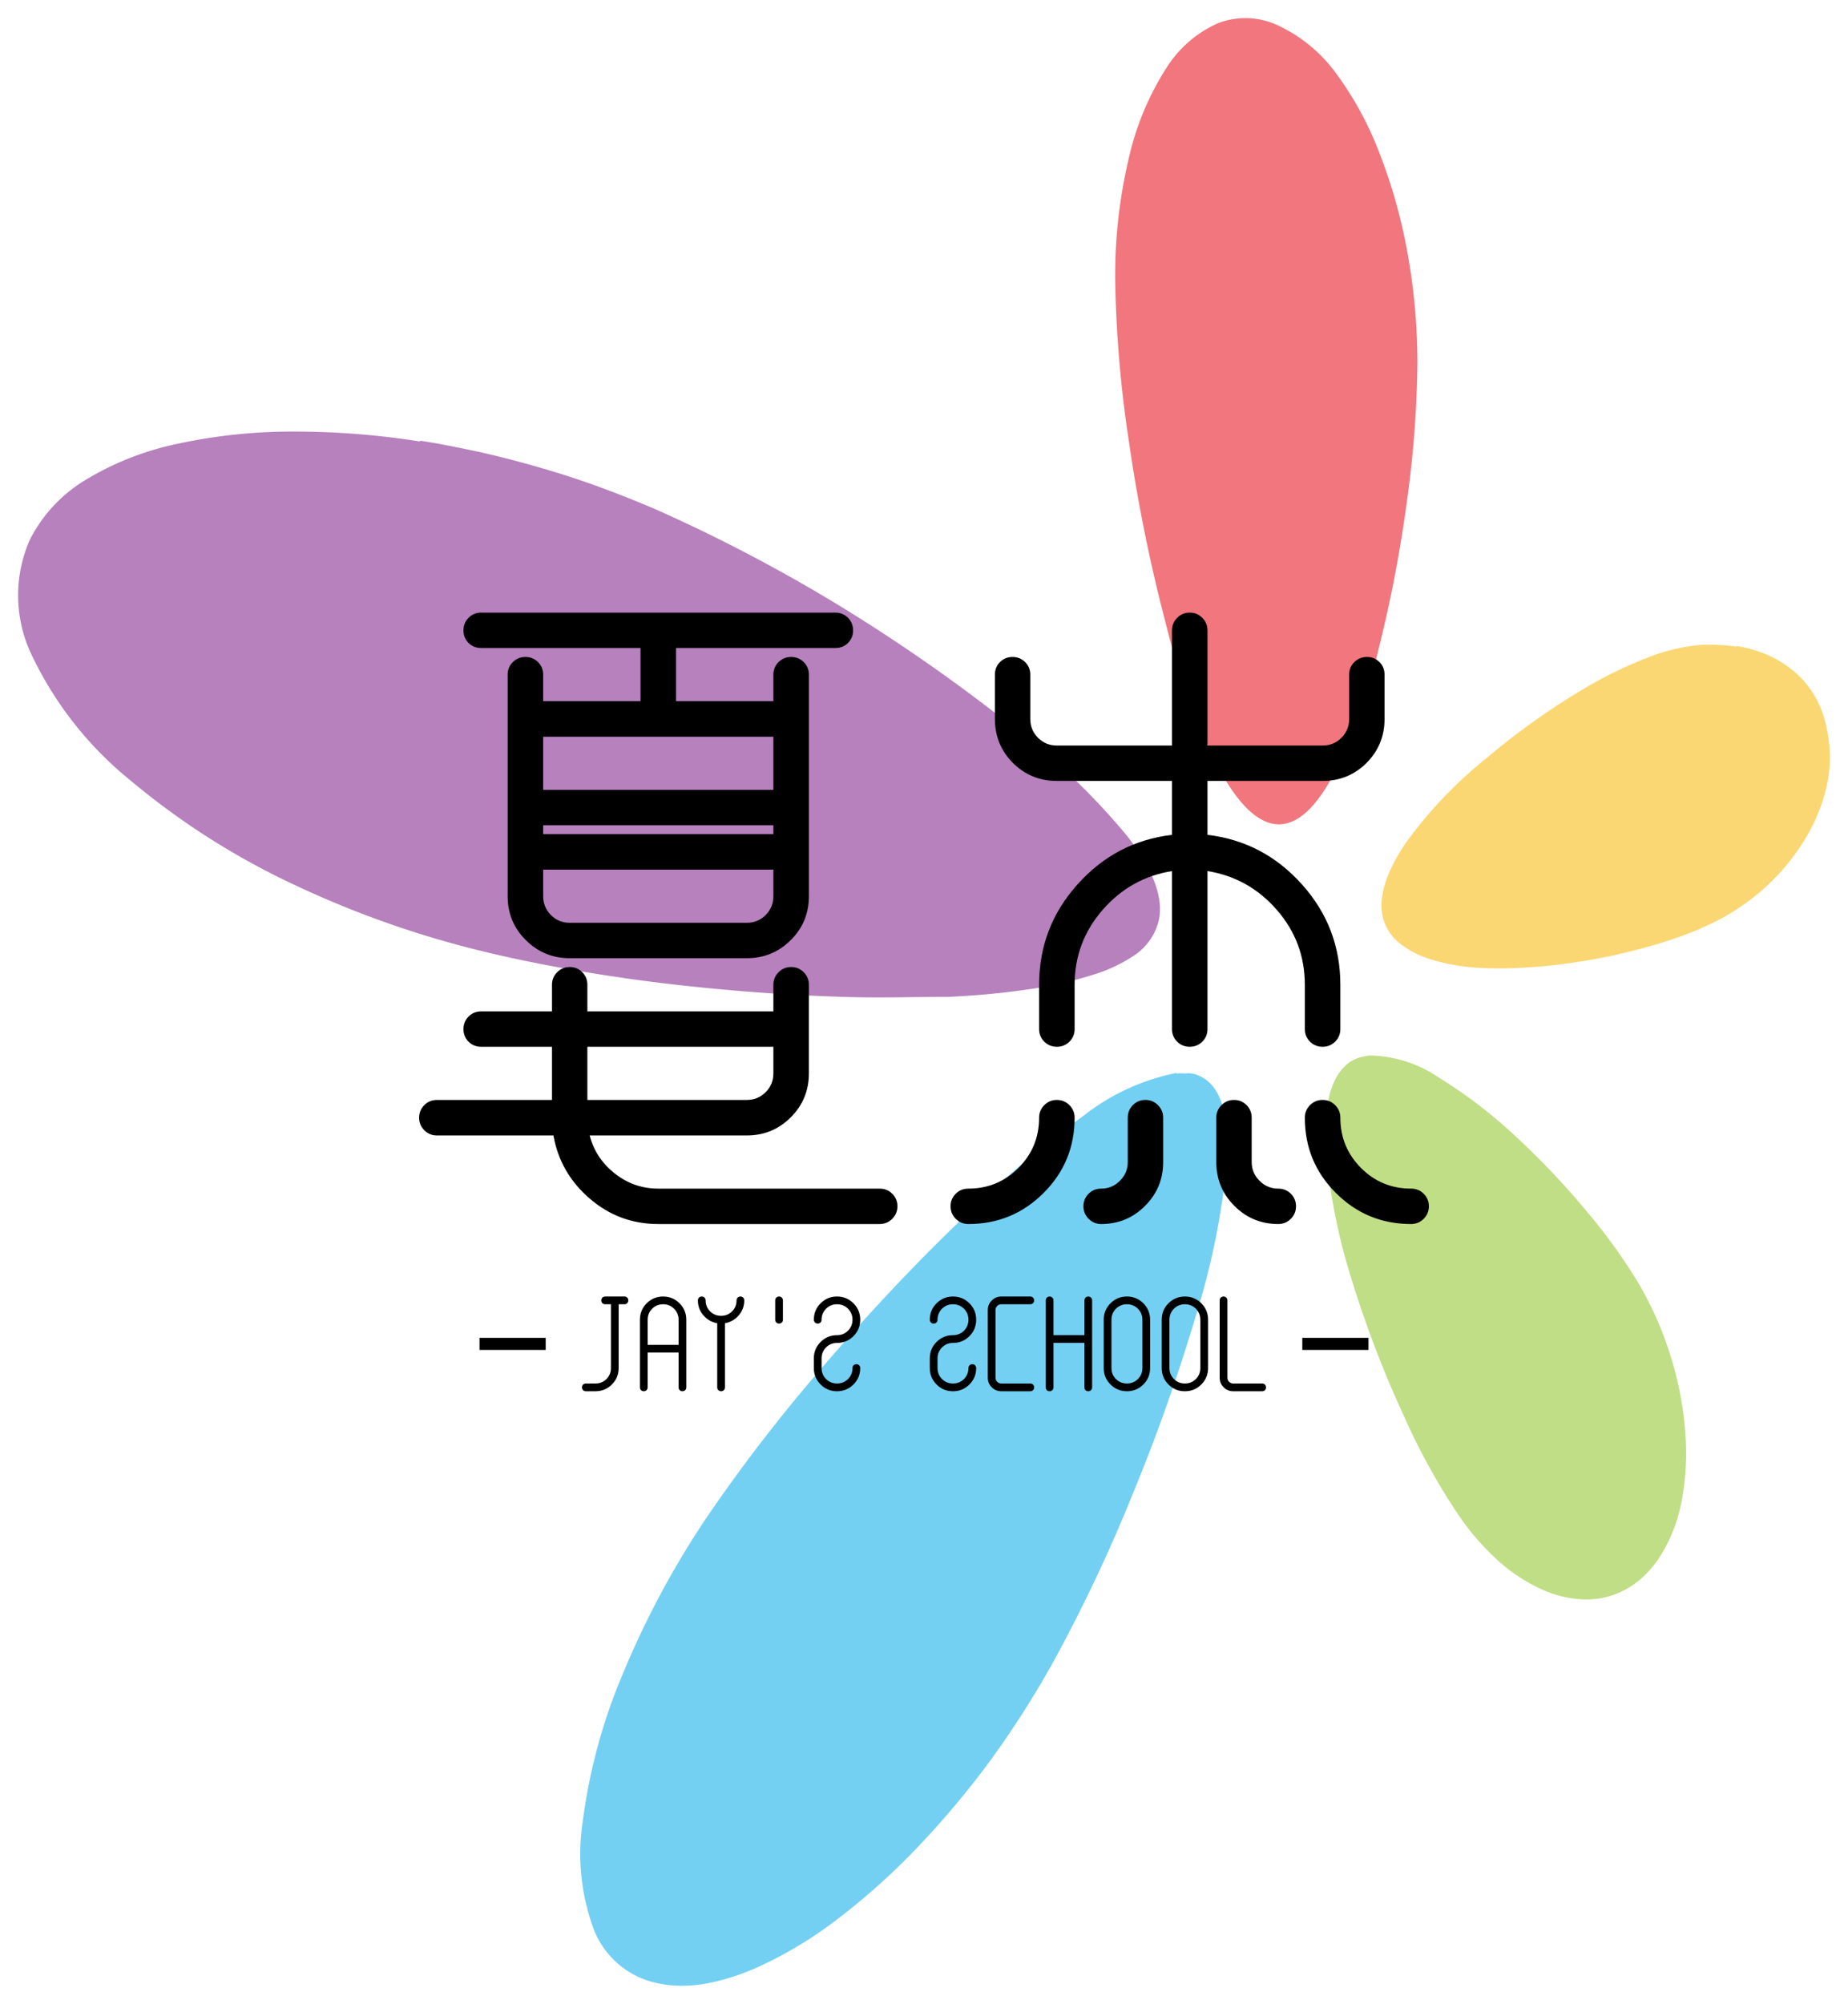 <svg xmlns="http://www.w3.org/2000/svg" xmlns:xlink="http://www.w3.org/1999/xlink" version="1.0" x="0" y="0" width="2400" height="2601.438" viewBox="93.5 42.079 153 165.842" preserveAspectRatio="xMidYMid meet" color-interpolation-filters="sRGB"><g><defs><linearGradient id="92" x1="0%" y1="0%" x2="100%" y2="0%"><stop offset="0%" stop-color="#fa71cd"></stop> <stop offset="100%" stop-color="#9b59b6"></stop></linearGradient><linearGradient id="93" x1="0%" y1="0%" x2="100%" y2="0%"><stop offset="0%" stop-color="#f9d423"></stop> <stop offset="100%" stop-color="#f83600"></stop></linearGradient><linearGradient id="94" x1="0%" y1="0%" x2="100%" y2="0%"><stop offset="0%" stop-color="#0064d2"></stop> <stop offset="100%" stop-color="#1cb0f6"></stop></linearGradient><linearGradient id="95" x1="0%" y1="0%" x2="100%" y2="0%"><stop offset="0%" stop-color="#f00978"></stop> <stop offset="100%" stop-color="#3f51b1"></stop></linearGradient><linearGradient id="96" x1="0%" y1="0%" x2="100%" y2="0%"><stop offset="0%" stop-color="#7873f5"></stop> <stop offset="100%" stop-color="#ec77ab"></stop></linearGradient><linearGradient id="97" x1="0%" y1="0%" x2="100%" y2="0%"><stop offset="0%" stop-color="#f9d423"></stop> <stop offset="100%" stop-color="#e14fad"></stop></linearGradient><linearGradient id="98" x1="0%" y1="0%" x2="100%" y2="0%"><stop offset="0%" stop-color="#009efd"></stop> <stop offset="100%" stop-color="#2af598"></stop></linearGradient><linearGradient id="99" x1="0%" y1="0%" x2="100%" y2="0%"><stop offset="0%" stop-color="#ffcc00"></stop> <stop offset="100%" stop-color="#00b140"></stop></linearGradient><linearGradient id="100" x1="0%" y1="0%" x2="100%" y2="0%"><stop offset="0%" stop-color="#d51007"></stop> <stop offset="100%" stop-color="#ff8177"></stop></linearGradient><linearGradient id="102" x1="0%" y1="0%" x2="100%" y2="0%"><stop offset="0%" stop-color="#a2b6df"></stop> <stop offset="100%" stop-color="#0c3483"></stop></linearGradient><linearGradient id="103" x1="0%" y1="0%" x2="100%" y2="0%"><stop offset="0%" stop-color="#7ac5d8"></stop> <stop offset="100%" stop-color="#eea2a2"></stop></linearGradient><linearGradient id="104" x1="0%" y1="0%" x2="100%" y2="0%"><stop offset="0%" stop-color="#00ecbc"></stop> <stop offset="100%" stop-color="#007adf"></stop></linearGradient><linearGradient id="105" x1="0%" y1="0%" x2="100%" y2="0%"><stop offset="0%" stop-color="#b88746"></stop> <stop offset="100%" stop-color="#fdf5a6"></stop></linearGradient></defs><g class="iconmbgsvg" transform="translate(95,43.579)"><g fill="#000000" hollow-target="textNormalTran"><g opacity="0.55"><g><rect fill="#000000" fill-opacity="0" stroke-width="2" x="0" y="0" width="150" height="162.842" class="image-rect"></rect> <svg x="0" y="0" width="150" height="162.842" filtersec="colorsb5087214449" class="image-svg-svg primary" style="overflow: visible;"><svg xmlns="http://www.w3.org/2000/svg" viewBox="0.002 0.001 85.609 92.939"><g><g><path d="M59.52.34a3.6 3.6 0 0 0-2.84-.09 5.52 5.52 0 0 0-2.46 2.17 13.33 13.33 0 0 0-1.73 4.17 24.19 24.19 0 0 0-.65 5.75 56.41 56.41 0 0 0 .65 7.66 77 77 0 0 0 1.73 8.55 33.83 33.83 0 0 0 2.46 6.78c.89 1.69 1.86 2.72 2.85 2.75s1.87-.91 2.68-2.44a27.69 27.69 0 0 0 2.08-5.85 63.09 63.09 0 0 0 1.35-7.08 50.24 50.24 0 0 0 .48-6.4 29.17 29.17 0 0 0-.48-5.29 25.17 25.17 0 0 0-1.35-4.74 15.76 15.76 0 0 0-2.08-3.76A7.1 7.1 0 0 0 59.52.34" fill="#e60612"></path><path d="M63.85 49l-.33.06a1.83 1.83 0 0 0-.31.1 2 2 0 0 0-.28.15 1.86 1.86 0 0 0-.25.21c-.75.73-1 2.16-.88 4a28.57 28.57 0 0 0 1.26 6.21A51.42 51.42 0 0 0 65.47 66a30.88 30.88 0 0 0 2.61 4.73A12 12 0 0 0 70 72.92a8.07 8.07 0 0 0 2 1.3 5.25 5.25 0 0 0 1.92.47 3.91 3.91 0 0 0 1.74-.32 3.79 3.79 0 0 0 .52-.28 4.15 4.15 0 0 0 .49-.36 4.67 4.67 0 0 0 .45-.45 5.11 5.11 0 0 0 .41-.53 7.39 7.39 0 0 0 1.07-2.67 12.12 12.12 0 0 0 .18-3.25 15.88 15.88 0 0 0-.66-3.52 16.58 16.58 0 0 0-1.52-3.5 26.16 26.16 0 0 0-2.39-3.34 36.9 36.9 0 0 0-3.33-3.54 22.82 22.82 0 0 0-3.72-2.87A6 6 0 0 0 63.85 49" fill="#8cc220"></path><path d="M19 20a37.88 37.88 0 0 0-6-.47 25.51 25.51 0 0 0-5.43.57 13.83 13.83 0 0 0-4.36 1.7 7 7 0 0 0-2.65 2.83A6.51 6.51 0 0 0 .7 30.2 17 17 0 0 0 5.3 36a35.32 35.32 0 0 0 7.61 4.87A46.53 46.53 0 0 0 22 44.09c1.64.4 3.49.76 5.43 1.07s3.86.54 5.83.72 3.82.29 5.65.35 3.49 0 5.07 0a37.82 37.82 0 0 0 3.8-.36 18.35 18.35 0 0 0 3-.68 7.18 7.18 0 0 0 2.08-1 2.8 2.8 0 0 0 1-1.42c.34-1.15-.24-2.57-1.44-4.12a31.89 31.89 0 0 0-5.4-5.16A81.87 81.87 0 0 0 39 27.87a76.29 76.29 0 0 0-8.88-4.67q-1.33-.57-2.7-1.07t-2.77-.9q-1.41-.41-2.82-.73c-1-.21-1.9-.4-2.84-.54" fill="#7a1986"></path><path d="M81.2 29.69a6.52 6.52 0 0 0-.84-.08 7.24 7.24 0 0 0-.89 0 8.13 8.13 0 0 0-.94.14 9.2 9.2 0 0 0-1 .26 20 20 0 0 0-3.78 1.81A34.23 34.23 0 0 0 69.33 35a20.79 20.79 0 0 0-3.71 3.89c-.92 1.34-1.39 2.6-1.12 3.63a2.29 2.29 0 0 0 .82 1.21 4.49 4.49 0 0 0 1.53.76 9.91 9.91 0 0 0 2 .36 17.62 17.62 0 0 0 2.28 0 25.09 25.09 0 0 0 2.64-.28c.86-.13 1.71-.31 2.51-.51s1.53-.42 2.21-.66a15 15 0 0 0 1.78-.76 10.55 10.55 0 0 0 2.52-1.8 10.16 10.16 0 0 0 1.76-2.25 8.32 8.32 0 0 0 .94-2.45 6.24 6.24 0 0 0 0-2.45 5.08 5.08 0 0 0-.49-1.48 4.69 4.69 0 0 0-.92-1.21 5 5 0 0 0-1.29-.86 5.84 5.84 0 0 0-1.59-.48" fill="#f8b700"></path><path d="M54.76 49.82a10.37 10.37 0 0 0-4.38 2 50.4 50.4 0 0 0-5.88 5c-2.16 2.07-4.38 4.44-6.43 6.83a78.18 78.18 0 0 0-5.5 7.12 42.14 42.14 0 0 0-4 7.45 26.48 26.48 0 0 0-1.88 6.9 10.24 10.24 0 0 0 .53 5.2 4.11 4.11 0 0 0 3 2.5 5.19 5.19 0 0 0 1.07.12 6.65 6.65 0 0 0 1.14-.09 9 9 0 0 0 1.2-.29 12.34 12.34 0 0 0 1.24-.46 19.3 19.3 0 0 0 3.85-2.31 31.93 31.93 0 0 0 3.8-3.41A41.66 41.66 0 0 0 46 82.22a45.24 45.24 0 0 0 3-4.73 74.94 74.94 0 0 0 3.67-7.78 86.45 86.45 0 0 0 3-8.48 35.44 35.44 0 0 0 1.44-7.1c.13-1.94-.14-3.39-1-4a1.57 1.57 0 0 0-.3-.17 1.75 1.75 0 0 0-.33-.11 2 2 0 0 0-.37 0 2.63 2.63 0 0 0-.4 0" fill="#00a9e9"></path></g></g></svg></svg> </g></g> <g transform="translate(33.2,49.201)"><g fill-rule="" class="tp-name" transform="translate(0,0)"><g transform="scale(1)"><g><path d="M36.67-38.87L23.47-38.87 23.47-34.47 31.53-34.47 31.53-36.67Q31.53-37.28 31.96-37.71 32.39-38.13 33-38.13 33.61-38.13 34.04-37.71 34.47-37.28 34.47-36.67L34.47-36.67 34.47-33 34.47-25.67 34.47-22 34.47-18.33Q34.47-16.19 32.97-14.7 31.47-13.2 29.33-13.2L29.33-13.2 14.67-13.2Q12.53-13.2 11.03-14.7 9.53-16.19 9.53-18.33L9.53-18.33 9.53-22 9.53-25.67 9.53-33 9.53-36.67Q9.53-37.28 9.96-37.71 10.39-38.13 11-38.13 11.61-38.13 12.04-37.71 12.47-37.28 12.47-36.67L12.47-36.67 12.47-34.47 20.53-34.47 20.53-38.87 7.33-38.87Q6.72-38.87 6.29-39.29 5.87-39.72 5.87-40.33 5.87-40.94 6.29-41.37 6.72-41.8 7.33-41.8L7.33-41.8 22-41.8 36.67-41.8Q37.28-41.8 37.71-41.37 38.13-40.94 38.13-40.33 38.13-39.72 37.71-39.29 37.28-38.87 36.67-38.87L36.67-38.87ZM31.53-31.53L22-31.53 12.47-31.53 12.47-27.13 31.53-27.13 31.53-31.53ZM12.47-24.2L12.47-23.47 31.53-23.47 31.53-24.2 12.47-24.2ZM31.53-18.33L31.53-20.53 12.47-20.53 12.47-18.33Q12.47-17.42 13.11-16.77 13.75-16.13 14.67-16.13L14.67-16.13 29.33-16.13Q30.25-16.13 30.89-16.77 31.53-17.42 31.53-18.33L31.53-18.33ZM29.33 1.47L16.32 1.47Q16.81 3.36 18.39 4.61 19.98 5.87 22 5.87L22 5.87 40.33 5.87Q40.94 5.87 41.37 6.29 41.8 6.72 41.8 7.33 41.8 7.94 41.37 8.37 40.94 8.8 40.33 8.8L40.33 8.8 22 8.8Q18.76 8.8 16.32 6.69 13.87 4.58 13.32 1.47L13.32 1.47 3.67 1.47Q3.06 1.47 2.63 1.04 2.2 0.61 2.2 0 2.2-0.61 2.63-1.04 3.06-1.47 3.67-1.47L3.67-1.47 13.2-1.47 13.2-5.87 7.33-5.87Q6.72-5.87 6.29-6.29 5.87-6.72 5.87-7.33 5.87-7.94 6.29-8.37 6.72-8.8 7.33-8.8L7.33-8.8 13.2-8.8 13.2-11Q13.2-11.61 13.63-12.04 14.06-12.47 14.67-12.47 15.28-12.47 15.71-12.04 16.13-11.61 16.13-11L16.13-11 16.13-8.8 31.53-8.8 31.53-11Q31.53-11.61 31.96-12.04 32.39-12.47 33-12.47 33.61-12.47 34.04-12.04 34.47-11.61 34.47-11L34.47-11 34.47-7.33 34.47-3.67Q34.47-1.53 32.97-0.03 31.47 1.47 29.33 1.47L29.33 1.47ZM31.53-5.87L16.13-5.87 16.13-1.47 29.33-1.47Q30.25-1.47 30.89-2.11 31.53-2.75 31.53-3.67L31.53-3.67 31.53-5.87ZM73.33 8.8L73.33 8.8Q71.19 8.8 69.7 7.3 68.2 5.81 68.2 3.67L68.2 3.67 68.2 0Q68.2-0.61 68.63-1.04 69.06-1.47 69.67-1.47 70.28-1.47 70.71-1.04 71.13-0.61 71.13 0L71.13 0 71.13 3.67Q71.13 4.58 71.78 5.22 72.42 5.87 73.33 5.87L73.33 5.87Q73.94 5.87 74.37 6.29 74.8 6.72 74.8 7.33 74.8 7.94 74.37 8.37 73.94 8.8 73.33 8.8ZM78.47 0L78.47 0Q78.47 2.44 80.18 4.16 81.89 5.87 84.33 5.87L84.33 5.87Q84.94 5.87 85.37 6.29 85.8 6.72 85.8 7.33 85.8 7.94 85.37 8.37 84.94 8.8 84.33 8.8L84.33 8.8Q80.67 8.8 78.1 6.23 75.53 3.67 75.53 0L75.53 0Q75.53-0.61 75.96-1.04 76.39-1.47 77-1.47 77.61-1.47 78.04-1.04 78.47-0.61 78.47 0ZM58.67 5.87L58.67 5.87Q59.58 5.87 60.22 5.22 60.87 4.58 60.87 3.67L60.87 3.67 60.87 0Q60.87-0.61 61.29-1.04 61.72-1.47 62.33-1.47 62.94-1.47 63.37-1.04 63.8-0.61 63.8 0L63.8 0 63.8 3.67Q63.8 5.81 62.3 7.3 60.81 8.8 58.67 8.8L58.67 8.8Q58.06 8.8 57.63 8.37 57.2 7.94 57.2 7.33 57.2 6.72 57.63 6.29 58.06 5.87 58.67 5.87ZM56.47 0L56.47 0Q56.47 3.67 53.9 6.23 51.33 8.8 47.67 8.8L47.67 8.8Q47.06 8.8 46.63 8.37 46.2 7.94 46.2 7.33 46.2 6.72 46.63 6.29 47.06 5.87 47.67 5.87L47.67 5.87Q50.11 5.87 51.82 4.16 53.53 2.44 53.53 0L53.53 0Q53.53-0.61 53.96-1.04 54.39-1.47 55-1.47 55.61-1.47 56.04-1.04 56.47-0.61 56.47 0ZM67.47-20.41L67.47-20.41 67.47-7.33Q67.47-6.72 67.04-6.29 66.61-5.87 66-5.87 65.39-5.87 64.96-6.29 64.53-6.72 64.53-7.33L64.53-7.33 64.53-20.41Q61.11-19.86 58.79-17.2 56.47-14.54 56.47-11L56.47-11 56.47-7.33Q56.47-6.72 56.04-6.29 55.61-5.87 55-5.87 54.39-5.87 53.96-6.29 53.53-6.72 53.53-7.33L53.53-7.33 53.53-11Q53.53-15.77 56.71-19.31 59.89-22.86 64.53-23.41L64.53-23.41 64.53-27.87 55-27.87Q52.86-27.87 51.36-29.36 49.87-30.86 49.87-33L49.87-33 49.87-36.67Q49.87-37.28 50.29-37.71 50.72-38.13 51.33-38.13 51.94-38.13 52.37-37.71 52.8-37.28 52.8-36.67L52.8-36.67 52.8-33Q52.8-32.08 53.44-31.44 54.08-30.8 55-30.8L55-30.8 64.53-30.8 64.53-40.33Q64.53-40.94 64.96-41.37 65.39-41.8 66-41.8 66.61-41.8 67.04-41.37 67.47-40.94 67.47-40.33L67.47-40.33 67.47-30.8 77-30.8Q77.92-30.8 78.56-31.44 79.2-32.08 79.2-33L79.2-33 79.2-36.67Q79.2-37.28 79.63-37.71 80.06-38.13 80.67-38.13 81.28-38.13 81.71-37.71 82.13-37.28 82.13-36.67L82.13-36.67 82.13-33Q82.13-30.86 80.64-29.36 79.14-27.87 77-27.87L77-27.87 67.47-27.87 67.47-23.41Q72.11-22.86 75.29-19.31 78.47-15.77 78.47-11L78.47-11 78.47-7.33Q78.47-6.72 78.04-6.29 77.61-5.87 77-5.87 76.39-5.87 75.96-6.29 75.53-6.72 75.53-7.33L75.53-7.33 75.53-11Q75.53-14.54 73.21-17.2 70.89-19.86 67.47-20.41Z" transform="translate(-2.2, 41.8)"></path></g> </g></g> <g fill-rule="" class="tp-slogan" fill="#000000" transform="translate(5,56.6)"><rect x="0" height="1" y="3.42" width="5.48"></rect> <rect height="1" y="3.42" width="5.48" x="68.12"></rect> <g transform="translate(8.48,0)"><g transform="scale(1)"><path d="M4.00-5.28L3.52-5.28L3.52 0Q3.52 0.80 2.96 1.36Q2.40 1.92 1.60 1.92L1.60 1.92L0.80 1.92Q0.67 1.92 0.57 1.83Q0.48 1.73 0.48 1.60Q0.48 1.47 0.57 1.37Q0.67 1.28 0.80 1.28L0.80 1.28L1.60 1.28Q2.13 1.28 2.51 0.91Q2.88 0.53 2.88 0L2.88 0L2.88-5.28L2.40-5.28Q2.27-5.28 2.17-5.37Q2.08-5.47 2.08-5.60Q2.08-5.73 2.17-5.83Q2.27-5.92 2.40-5.92L2.40-5.92L3.20-5.92L4.00-5.92Q4.13-5.92 4.23-5.83Q4.32-5.73 4.32-5.60Q4.32-5.47 4.23-5.37Q4.13-5.28 4.00-5.28L4.00-5.28ZM8.48 1.60L8.48-1.28L5.92-1.28L5.92 1.60Q5.92 1.73 5.83 1.83Q5.73 1.92 5.60 1.92Q5.47 1.92 5.37 1.83Q5.28 1.73 5.28 1.60L5.28 1.60L5.28-1.60L5.28-4.00Q5.28-4.80 5.84-5.36Q6.40-5.92 7.20-5.92Q8-5.92 8.56-5.36Q9.12-4.80 9.12-4.00L9.12-4.00L9.12-1.60L9.12 1.60Q9.12 1.73 9.03 1.83Q8.93 1.92 8.80 1.92Q8.67 1.92 8.57 1.83Q8.48 1.73 8.48 1.60L8.48 1.60ZM5.92-4.00L5.92-1.92L8.48-1.92L8.48-4.00Q8.48-4.53 8.11-4.91Q7.73-5.28 7.20-5.28Q6.67-5.28 6.29-4.91Q5.92-4.53 5.92-4.00L5.92-4.00ZM12.32-3.71L12.32-3.71L12.32 1.60Q12.32 1.73 12.23 1.83Q12.13 1.92 12 1.92Q11.87 1.92 11.77 1.83Q11.68 1.73 11.68 1.60L11.68 1.60L11.68-3.71Q11-3.83 10.54-4.36Q10.08-4.89 10.08-5.60L10.08-5.60Q10.08-5.73 10.17-5.83Q10.27-5.92 10.40-5.92Q10.53-5.92 10.63-5.83Q10.72-5.73 10.72-5.60L10.72-5.60Q10.72-5.07 11.09-4.69Q11.47-4.32 12-4.32Q12.53-4.32 12.91-4.69Q13.28-5.07 13.28-5.60L13.28-5.60Q13.28-5.73 13.37-5.83Q13.47-5.92 13.60-5.92Q13.73-5.92 13.83-5.83Q13.92-5.73 13.92-5.60L13.92-5.60Q13.92-4.89 13.46-4.36Q13-3.83 12.32-3.71ZM17.12-5.60L17.12-5.60L17.12-4.00Q17.12-3.87 17.03-3.77Q16.93-3.68 16.80-3.68Q16.67-3.68 16.57-3.77Q16.48-3.87 16.48-4.00L16.48-4.00L16.48-5.60Q16.48-5.73 16.57-5.83Q16.67-5.92 16.80-5.92Q16.93-5.92 17.03-5.83Q17.12-5.73 17.12-5.60ZM23.52 0L23.52 0Q23.52 0.80 22.96 1.36Q22.40 1.92 21.60 1.92Q20.80 1.92 20.24 1.36Q19.68 0.80 19.68 0L19.68 0L19.68-0.80Q19.68-1.60 20.24-2.16Q20.80-2.72 21.60-2.72L21.60-2.72Q22.13-2.72 22.51-3.09Q22.88-3.47 22.88-4.00Q22.88-4.53 22.51-4.91Q22.13-5.28 21.60-5.28Q21.07-5.28 20.69-4.91Q20.32-4.53 20.32-4.00L20.32-4.00Q20.32-3.87 20.23-3.77Q20.13-3.68 20-3.68Q19.87-3.68 19.77-3.77Q19.68-3.87 19.68-4.00L19.68-4.00Q19.68-4.80 20.24-5.36Q20.80-5.92 21.60-5.92Q22.40-5.92 22.96-5.36Q23.52-4.80 23.52-4.00Q23.52-3.20 22.96-2.64Q22.40-2.08 21.60-2.08L21.60-2.08Q21.07-2.08 20.69-1.71Q20.32-1.33 20.32-0.80L20.32-0.80L20.32 0Q20.32 0.53 20.69 0.91Q21.07 1.28 21.60 1.28Q22.13 1.28 22.51 0.91Q22.88 0.53 22.88 0L22.88 0Q22.88-0.13 22.97-0.23Q23.07-0.32 23.20-0.32Q23.33-0.32 23.43-0.23Q23.52-0.13 23.52 0ZM33.12 0L33.12 0Q33.12 0.80 32.56 1.36Q32 1.92 31.20 1.92Q30.40 1.92 29.84 1.36Q29.28 0.80 29.28 0L29.28 0L29.28-0.80Q29.28-1.60 29.84-2.16Q30.40-2.72 31.20-2.72L31.20-2.72Q31.73-2.72 32.11-3.09Q32.48-3.47 32.48-4.00Q32.48-4.53 32.11-4.91Q31.73-5.28 31.20-5.28Q30.67-5.28 30.29-4.91Q29.92-4.53 29.92-4.00L29.92-4.00Q29.92-3.87 29.83-3.77Q29.73-3.68 29.60-3.68Q29.47-3.68 29.37-3.77Q29.28-3.87 29.28-4.00L29.28-4.00Q29.28-4.80 29.84-5.36Q30.40-5.92 31.20-5.92Q32-5.92 32.56-5.36Q33.12-4.80 33.12-4.00Q33.12-3.20 32.56-2.64Q32-2.08 31.20-2.08L31.20-2.08Q30.67-2.08 30.29-1.71Q29.92-1.33 29.92-0.80L29.92-0.80L29.92 0Q29.92 0.53 30.29 0.91Q30.67 1.28 31.20 1.28Q31.73 1.28 32.11 0.91Q32.48 0.53 32.48 0L32.48 0Q32.48-0.13 32.57-0.23Q32.67-0.32 32.80-0.32Q32.93-0.32 33.03-0.23Q33.12-0.13 33.12 0ZM37.60 1.92L37.60 1.92L35.20 1.92Q34.73 1.92 34.41 1.59Q34.08 1.27 34.08 0.80L34.08 0.80L34.08-4.80Q34.08-5.27 34.41-5.59Q34.73-5.92 35.20-5.92L35.20-5.92L37.60-5.92Q37.73-5.92 37.83-5.83Q37.92-5.73 37.92-5.60Q37.92-5.47 37.83-5.37Q37.73-5.28 37.60-5.28L37.60-5.28L35.20-5.28Q35-5.28 34.86-5.14Q34.72-5 34.72-4.80L34.72-4.80L34.72 0.80Q34.72 1.00 34.86 1.14Q35 1.28 35.20 1.28L35.20 1.28L37.60 1.28Q37.73 1.28 37.83 1.37Q37.92 1.47 37.92 1.60Q37.92 1.73 37.83 1.83Q37.73 1.92 37.60 1.92ZM39.52-5.60L39.52-2.72L42.08-2.72L42.08-5.60Q42.08-5.73 42.17-5.83Q42.27-5.92 42.40-5.92Q42.53-5.92 42.63-5.83Q42.72-5.73 42.72-5.60L42.72-5.60L42.72-2.40L42.72 1.60Q42.72 1.73 42.63 1.83Q42.53 1.92 42.40 1.92Q42.27 1.92 42.17 1.83Q42.08 1.73 42.08 1.60L42.08 1.60L42.08-2.08L39.52-2.08L39.52 1.60Q39.52 1.73 39.43 1.83Q39.33 1.92 39.20 1.92Q39.07 1.92 38.97 1.83Q38.88 1.73 38.88 1.60L38.88 1.60L38.88-2.40L38.88-5.60Q38.88-5.73 38.97-5.83Q39.07-5.92 39.20-5.92Q39.33-5.92 39.43-5.83Q39.52-5.73 39.52-5.60L39.52-5.60ZM46.96 1.36Q46.40 1.92 45.60 1.92Q44.80 1.92 44.24 1.36Q43.68 0.80 43.68 0L43.68 0L43.68-4.00Q43.68-4.80 44.24-5.36Q44.80-5.92 45.60-5.92Q46.40-5.92 46.96-5.36Q47.52-4.80 47.52-4.00L47.52-4.00L47.52 0Q47.52 0.80 46.96 1.36ZM44.69 0.91Q45.07 1.28 45.60 1.28Q46.13 1.28 46.51 0.91Q46.88 0.53 46.88 0L46.88 0L46.88-4.00Q46.88-4.53 46.51-4.91Q46.13-5.28 45.60-5.28Q45.07-5.28 44.69-4.91Q44.32-4.53 44.32-4.00L44.32-4.00L44.32 0Q44.32 0.53 44.69 0.91ZM51.76 1.36Q51.20 1.92 50.40 1.92Q49.60 1.92 49.04 1.36Q48.48 0.80 48.48 0L48.48 0L48.48-4.00Q48.48-4.80 49.04-5.36Q49.60-5.92 50.40-5.92Q51.20-5.92 51.76-5.36Q52.32-4.80 52.32-4.00L52.32-4.00L52.32 0Q52.32 0.80 51.76 1.36ZM49.49 0.91Q49.87 1.28 50.40 1.28Q50.93 1.28 51.31 0.91Q51.68 0.53 51.68 0L51.68 0L51.68-4.00Q51.68-4.53 51.31-4.91Q50.93-5.28 50.40-5.28Q49.87-5.28 49.49-4.91Q49.12-4.53 49.12-4.00L49.12-4.00L49.12 0Q49.12 0.53 49.49 0.91ZM53.92-5.60L53.92-5.60L53.92 0.80Q53.92 1.00 54.06 1.14Q54.20 1.28 54.40 1.28L54.40 1.28L56.80 1.28Q56.93 1.28 57.03 1.37Q57.12 1.47 57.12 1.60Q57.12 1.73 57.03 1.83Q56.93 1.92 56.80 1.92L56.80 1.92L54.40 1.92Q53.93 1.92 53.61 1.59Q53.28 1.27 53.28 0.80L53.28 0.80L53.28-5.60Q53.28-5.73 53.37-5.83Q53.47-5.92 53.60-5.92Q53.73-5.92 53.83-5.83Q53.92-5.73 53.92-5.60Z" transform="translate(-0.48, 5.92)"></path></g></g></g></g></g></g><defs v-gra="od"></defs></g></svg>